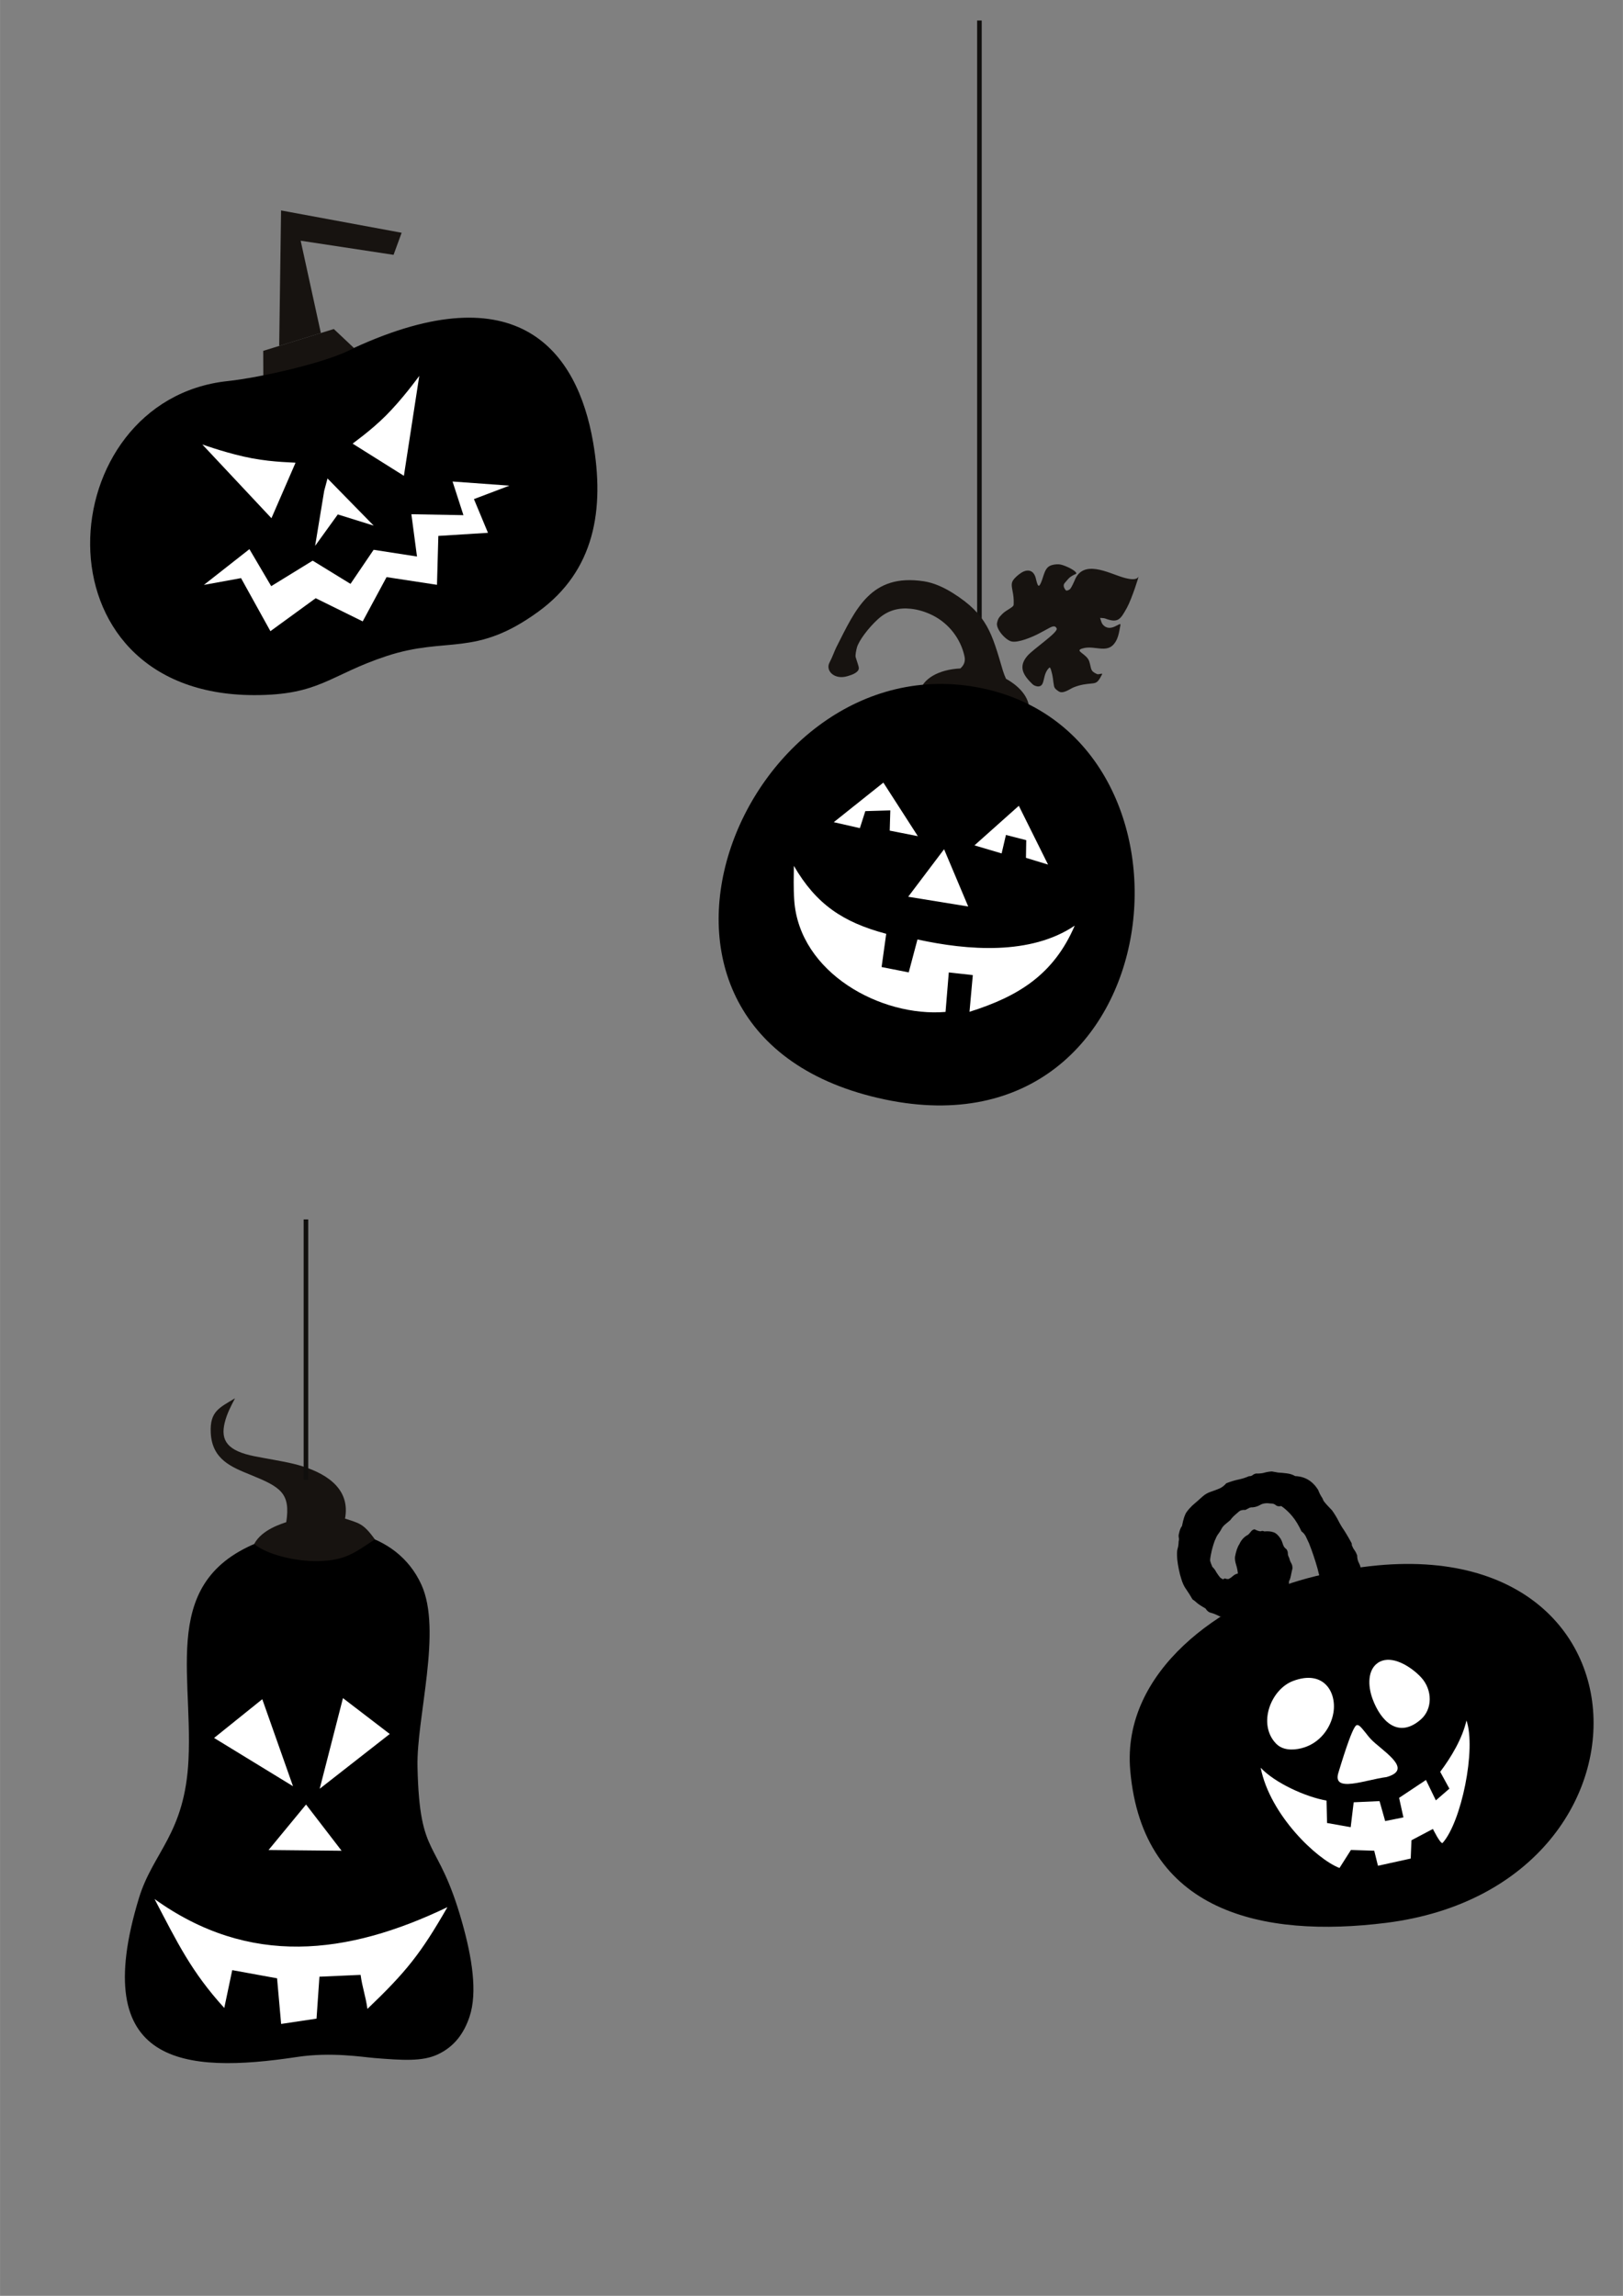 <?xml version="1.0" encoding="UTF-8"?>
<svg width="210mm" height="297mm" version="1.1" viewBox="0 0 744.09 1052.4" xmlns="http://www.w3.org/2000/svg">
<rect x="0" y="0" width="744.09" height="1052.4" fill="#808080" stroke="none"/>
<g>
<path d="m447.99 332.98h2.1v-323.57h-2.1v323.57z" fill="#100f0d"/>
<path d="m484.46 288.08c-0.459-0.897-1.054-1.476-3.303-0.27-2.254 1.208-3.176 1.752-5.183 2.784-2.725 1.401-9.06 4.129-12.166 3.466-2.822-0.604-7.414-5.859-6.664-8.648 0.439-1.625 0.537-2.125 2.421-4.009 1.884-1.886 5.084-3.001 5.157-4.139 0.074-1.136 0.07-3.02-0.225-4.834-0.555-3.391-1.149-4.81 0.074-6.574 0.603-0.876 2.031-2.246 3.553-3.234 2.964-1.923 5.761-1.337 6.734 2.357 0.365 1.394 0.951 4.574 1.83 3.205 1.744-2.717 1.785-7.324 4.591-8.754 1.251-0.635 2.815-0.811 4.161-0.755 0.996 0.037 2.711 0.629 4.295 1.374 2.491 1.173 4.67 2.735 3.266 3.174-0.71 0.223-1.949 1.006-2.527 1.46-0.574 0.454-1.744 1.89-2.067 2.261-0.32 0.372-0.771 0.738-0.718 1.655 0.052 0.916 0.87 2.078 1.214 2.119 0.34 0.041 1.334-0.211 1.867-0.904 0.529-0.694 1.637-3.009 1.843-3.559 3.849-10.138 15.465-3.591 22.284-1.562 3.155 0.938 6.13 1.317 7.004-0.264 0.555-1.009-3.031 10.229-5.268 14.224-2.946 5.265-3.953 7.147-10.041 4.836-0.468-0.179-2.244-0.226-2.244-0.226 0.517 1.478 0.672 2.288 1.141 2.877 3.527 4.446 8.562-1.689 8.194 0.4-0.534 3.01-0.895 4.893-1.564 6.376-3.595 7.938-9.889 2.366-16.069 4.405-3.507 1.157 2.257 2.37 3.357 5.905 1.086 3.501 0.328 4.339 3.585 5.785 0.703 0.312 2.651-0.616 2.303 0.069-2.659 5.229-2.884 3.699-8.6 4.71-1.551 0.276-3.078 0.731-4.535 1.326-1.541 0.626-4.759 3.124-6.707 1.844-0.645-0.424-1.966-1.196-2.208-2.451-0.624-3.276-0.251-3.562-1.387-7.43 0 0-0.369-1.395-0.784-1.015-3.336 3.075-1.686 8.351-4.886 8.584-1.026 0.076-2.175-0.399-2.824-1.024-4.066-3.929-6.754-7.857-2.326-12.988 2.725-3.159 14.296-10.845 13.421-12.559" fill="#171310" fill-rule="evenodd"/>
<path d="m423.6 266.47c4.374 0.671 8.945 2.679 13.192 5.348 15.936 10.016 17.919 18.435 22.985 35.546 0.399 1.34 0.902 2.579 1.445 3.804 7.192 3.962 11.481 9.826 10.455 15.481-1.506 8.32-13.944 13.034-27.775 10.528-13.831-2.504-23.828-11.281-22.321-19.601 1.17-6.436 8.871-10.712 18.706-11.16 0.3-0.264 0.599-0.573 0.89-0.935 0.956-1.186 1.425-2.664 1.018-4.575-1.715-8.068-7.16-15.058-14.462-18.768-3.304-1.679-6.857-2.743-10.201-3.087-5.31-0.545-10.394 0.539-15.095 4.844-4.481 4.098-8.715 9.88-9.553 12.876-0.333 1.179-0.809 3.564-0.604 4.414 0.107 0.446 0.554 1.74 0.931 2.942 0.644 2.035 1.059 2.973-1.059 4.364-1.075 0.708-2.445 1.106-3.511 1.436-6.147 1.894-10.311-2.521-8.33-6.221 1.251-2.34 2.31-5.406 3.069-6.904 8.912-17.575 15.806-34.072 40.22-30.331" fill="#171310" fill-rule="evenodd"/>
<path d="m449.64 315.37c109.42 22.101 89.168 216.54-43.884 188.64-139.3-29.218-65.536-210.74 43.884-188.64" fill-rule="evenodd"/>
<path d="m382.25 376.89 22.744-18.141 15.806 24.549-12.896-2.541 0.279-9.28-11.465 0.344-2.495 7.796-11.972-2.726" fill="#fff" fill-rule="evenodd"/>
<path d="m446.76 387.52 20.34-18.146 13.396 26.949-10.122-3.091 0.128-8.098-9.31-2.388-1.978 8.463-12.454-3.689" fill="#fff" fill-rule="evenodd"/>
<path d="m432.83 389.29-16.45 21.778 27.52 4.473-11.07-26.25" fill="#fff" fill-rule="evenodd"/>
<path d="m420.63 430.65-4.009 15.098-12.438-2.462 2.118-15.23c-19.986-5.32-32.132-13.605-42.341-31.149-0.037 4.344-0.23 10.145 0.18 15.876 2.368 33.184 39.736 53.545 69.36 51.08l1.494-18.104 11.009 1.226-1.518 16.826c22.506-7.098 38.615-17.096 48.245-39.499-20.191 13.619-48.976 11.404-72.101 6.338" fill="#fff" fill-rule="evenodd"/>
<path d="m193.17 726.38c9.651 21.106-2.264 60.83-1.77 83.471 0.953 43.385 9.188 31.546 20.4 71.164 4.594 16.235 7.209 32.233 3.446 43.474-2.449 7.314-6.764 13.676-14.682 17.311-6.99 3.211-15.764 2.665-28.932 1.596-5.237-0.422-19.816-2.845-35.374-0.492-51.871 7.845-95.974 4.062-72.586-72.779 6.47-21.246 21.097-29.47 22.737-63.53 2.098-43.479-14.411-86.686 40.707-102.56 24.018-6.918 54.571-2.768 66.054 22.346" fill-rule="evenodd"/>
<path d="m158.18 696.11c1.206-6.473-0.645-11.432-4.141-15.232-3.712-4.037-9.277-6.766-14.991-8.606-5.638-1.816-11.61-2.711-18.366-3.97-1.47-0.275-2.772-0.511-3.933-0.741-12.449-2.47-15.758-7.168-13.736-15.411 1.02-4.16 2.784-7.435 4.719-11.175-7.247 4.374-11.559 6.011-11.126 15.73 0.556 12.451 9.705 15.875 18.586 19.492 13.496 5.497 18.062 8.316 16.041 21.551-1.577 0.632-11.108 3.195-14.712 10.029 5.865 4.875 19.069 8.059 29.32 7.829 12.423-0.279 16.386-3.605 26.013-9.943-5.407-7.596-7.487-7.425-13.672-9.553" fill="#171310" fill-rule="evenodd"/>
<path d="m146.56 819.97 10.666-41.551 21.458 16.436-32.124 25.115" fill="#fff" fill-rule="evenodd"/>
<path d="m134.32 818.8-14.085-39.886-22.092 17.764 36.177 22.122" fill="#fff" fill-rule="evenodd"/>
<path d="m123.11 848.05 17.194-20.855 16.301 21.191-33.495-0.336" fill="#fff" fill-rule="evenodd"/>
<path d="m70.838 870.51c43.445 31.174 88.331 25.755 134.28 3.736-12.266 21.36-18.874 29.606-36.682 46.64-0.834-6.069-2.29-9.54-3.123-15.609-6.29 0.28-12.58 0.563-18.873 0.844-0.444 6.405-0.886 12.81-1.33 19.218-5.41 0.81-10.821 1.621-16.231 2.431-0.62-6.971-1.241-13.942-1.863-20.916-6.856-1.248-13.705-2.495-20.56-3.743-1.214 5.78-2.431 11.559-3.649 17.339-15.104-16.635-21.375-29.708-31.967-49.94" fill="#fff" fill-rule="evenodd"/>
<path d="m139.2 678.29h2.1v-119.31h-2.1v119.31z" fill="#100f0d"/>
<g fill-rule="evenodd">
<path d="m518.18 811.53c5.634 65.152 60.806 76.975 117.26 69.911 137.16-17.165 126.83-201.18-35.942-157.99-39.335 10.438-85.26 42.484-81.318 88.076"/>
<path d="m592.82 770.56c-10.194 3.849-16.298 19.704-7.894 28.602 2.97 3.143 7.525 3.284 11.781 2.219 8.342-2.087 13.464-9.268 14.628-16.276 1.564-9.414-4.449-19.854-18.515-14.545" fill="#fff"/>
<path d="m629.28 778.78c3.771 10.252 11.822 18.381 22.091 9.459 5.468-4.753 5.47-13.569 0.169-19.33-2.411-2.624-6.519-5.835-10.766-7.287-3.181-1.091-6.45-1.192-9.139 0.688-4.45 3.111-4.699 10.09-2.355 16.471" fill="#fff"/>
<path d="m635.64 814.62c11.082-3.105 1.779-9.604-5.096-15.482-3.016-2.579-3.703-4.07-6.091-6.817-1.135-1.309-1.903-1.756-2.539-1.474-2.104 0.932-7.353 18.77-8.28 21.711-3.02 9.582 12.554 3.229 22.006 2.062" fill="#fff"/>
<path d="m577.98 810.33c6.516 6.963 20.68 13.402 30.201 15.056l0.234 10.272 10.839 1.917 1.376-11.408 11.85-0.54 2.59 9.159 8.361-1.691-1.98-8.951 12.315-8.205 4.539 9.355 6.205-5.375-4.215-7.72c5.117-6.81 10.126-15.22 12.046-23.539 4.559 13.165-2.402 46.694-10.966 56.17-0.995 0.516-4.421-6.44-4.421-6.44l-9.84 5.19-0.334 8.377-15.018 3.309-1.715-6.896-10.681-0.341-5.247 8.256c-10.45-4.027-31.831-24.249-36.139-45.956" fill="#fff"/>
<path d="m543.86 728.58c0.983 1.413 1.959 2.966 2.877 4.576 0.623 0.379 1.275 0.89 1.911 1.499 0.594 0.57 1.986 1.482 4.051 2.671 0.666 1.109 1.541 1.806 2.567 2.009 1.035 0.25 2.433 0.838 4.181 1.722 1.784-0.369 3.146 0.045 4.109 1.184 0.931 1.149 2.151 1.772 3.59 1.844 0.14-0.029 0.271-0.1 0.355-0.211 0.124-0.117 0.921-0.144 2.357-0.071 0.831-0.031 1.663-0.251 2.393-0.77 0.767-0.527 1.468-0.855 2.166-1 0.242-0.234 0.559-0.3 1.011-0.209 0.458 0.09 1.419-0.384 2.916-1.43 0.6-0.446 1.228-0.762 1.857-0.892 0.594-0.122 1.515-0.96 2.772-2.464 0.346-0.44 0.781-0.806 1.27-1.093 0.524-0.292 1.629-1.123 3.334-2.58 0.59-0.491 0.996-0.991 1.169-1.581 0.169-0.589 0.306-1.17 0.485-1.715l1.215-2.419c0.412-0.824 0.59-1.738 0.509-2.829 0.314-0.434 0.621-1.236 0.874-2.489 0.226-1.2 0.47-2.311 0.715-3.24 0.064-0.935-0.1-1.732-0.51-2.48-0.436-0.694-0.75-1.506-0.921-2.348-0.461-0.828-0.688-1.565-0.666-2.171 0.011-0.647-0.185-1.255-0.61-1.905-0.814-0.57-1.363-1.289-1.633-2.246-0.261-0.917-0.626-1.81-1.083-2.594-1.021-1.59-2.14-2.605-3.274-2.971-1.141-0.411-2.555-0.535-4.232-0.374-0.492-0.268-0.976-0.306-1.411-0.124-0.47 0.189-1.472-0.066-3.055-0.848-0.699 0.145-1.214 0.482-1.613 1.025-0.398 0.544-0.816 0.999-1.301 1.468-1.814 0.929-3.161 2.361-4.027 4.34-0.868 1.285-1.524 3.223-2.001 5.859-0.07 1.076 0.098 2.243 0.512 3.54 0.404 1.256 0.677 2.585 0.831 4.03-0.804 0.165-1.536 0.501-2.216 1.103-0.644 0.594-1.312 1.055-1.94 1.37-0.56 0.116-1.042 0.075-1.446-0.117-0.372-0.201-0.818-0.062-1.301 0.406-0.215-0.324-0.435-0.51-0.733-0.54-0.299-0.033-1.077-0.979-2.31-2.895-0.25-0.5-0.526-0.951-0.816-1.309-0.304-0.398-0.594-0.752-0.946-1.05-0.564-1.312-0.895-2.215-1.006-2.748-0.109-0.53 0.147-2.106 0.731-4.765 0.245-0.927 0.484-1.9 0.8-2.841 0.307-0.989 0.581-1.782 0.901-2.355 0.375-1.001 0.8-1.781 1.319-2.442 0.484-0.654 0.901-1.294 1.219-1.867 0.48-1.022 1.121-1.8 1.836-2.41 0.749-0.615 1.521-1.281 2.368-1.964 0.449-0.646 1.125-1.434 2.107-2.328 0.59-0.492 1.242-1.041 1.886-1.636 0.677-0.601 1.649-0.846 2.946-0.745 0.662-0.323 1.184-0.614 1.647-0.849 0.454-0.278 1.014-0.393 1.749-0.36 1.111-0.091 2.281-0.424 3.487-1.133 1.202-0.713 2.837-0.909 4.905-0.598 0.868-0.041 1.58 0.228 2.197 0.745 0.583 0.527 1.442 0.627 2.527 0.403 1.83 1.285 3.5 2.834 5.003 4.646 1.55 1.849 2.945 4.194 4.246 6.971 0.81 0.573 1.484 1.356 1.972 2.316l1.498 3.199c1.521 3.84 2.779 7.643 3.844 11.392 0.608 2.23 1.235 4.916 1.891 8.104 0.667 3.231 1.353 6.001 2.165 8.37 0.072 0.221 0.221 0.519 0.326 0.77 2.86 0.496 3.772 0.417 9.415-0.949 3.428-0.378 6.869-1.337 9.602-3.129-0.043-0.365-0.03-0.845-9e-3 -1.235 0.028-0.559-0.141-1.032-0.53-1.505-0.497-1.881-0.931-3.639-1.27-5.277s-0.927-3.086-1.781-4.388c0.106-0.897-0.147-1.954-0.743-3.078-0.598-1.123-0.886-2.356-0.854-3.607-0.324-0.858-0.698-1.611-1.212-2.335-0.502-0.681-0.921-1.472-1.235-2.285-0.036-0.176-0.039-0.361-6e-3 -0.554 0.036-0.19-0.394-1.026-1.236-2.467-0.454-0.782-0.854-1.485-1.181-2.018-0.34-0.576-0.721-1.19-1.103-1.802-1.03-1.451-1.873-2.891-2.61-4.356-0.743-1.462-1.691-3.066-2.924-4.796l-2.051-2.163c-0.641-0.652-1.238-1.406-1.829-2.161-0.323-0.858-0.69-1.565-1.087-2.083-0.374-0.571-0.873-1.576-1.47-3.067-2.54-4-6.034-6.094-10.478-6.24-1.125-0.69-2.409-1.073-3.792-1.248-1.386-0.176-2.725-0.315-4.014-0.372-0.458-0.091-0.914-0.181-1.441-0.258-0.525-0.076-0.98-0.168-1.435-0.258-1.262 0.075-2.426 0.269-3.421 0.566-0.995 0.299-2.283 0.425-3.86 0.381-0.561 0.115-1.094 0.364-1.561 0.738-0.505 0.38-1.02 0.532-1.614 0.471-1.575 0.694-3.216 1.218-4.929 1.57-1.68 0.346-3.534 0.914-5.521 1.692-0.91 1.065-1.946 1.879-3.114 2.397-1.208 0.525-2.465 0.968-3.791 1.426-1.606 0.516-2.975 1.308-4.105 2.371-1.139 1.019-2.679 2.399-4.6 4.041-0.938 0.931-1.831 1.9-2.594 2.98-0.771 1.036-1.498 3.171-2.111 6.39-0.562 0.624-1.042 1.83-1.389 3.518-0.169 0.589-0.199 1.149-0.072 1.769 0.128 0.619 0.098 1.181-0.072 1.769-0.034 1.254-0.163 2.389-0.48 3.33-0.306 0.986-0.338 2.607-0.15 4.924 0.142 1.401 0.384 2.922 0.721 4.559 0.338 1.639 0.708 3.085 1.094 4.251 0.534 1.876 1.275 3.522 2.294 4.929"/>
</g>
<g transform="translate(-466.69 -250.52)" fill-rule="evenodd">
<path d="m587.41 424.71-0.049-13.354 32.358-10.016 9.226 8.689-8.66 6.942-32.875 7.739" fill="#171310"/>
<path d="m628.95 410.02c75.338-34.622 102.42 1.481 109.64 43.152 5.34 30.791 0.821 58.876-25.076 77.709-29.129 21.184-41.628 11.168-69.602 20.378-26.228 8.634-30.545 17.954-60.814 17.902-102.86-0.181-93.41-135.38-11.96-143.96 14.024-1.478 45.99-8.465 57.811-15.182"/>
<path d="m594.68 409.09 0.858-62.102 55.282 10.23-3.704 10.119-42.586-6.471 9.252 42.312-19.102 5.912" fill="#171310"/>
<path d="m628.38 453.9 23.472 14.732c2.349-15.265 4.702-30.531 7.05-45.795-0.92 1.206-7.696 10.579-15.294 18.181-7.209 7.219-15.282 12.708-15.229 12.881" fill="#fff"/>
<path d="m602.17 462.65-11.044 25.418c-10.564-11.268-21.128-22.538-31.689-33.802 1.44 0.472 12.326 4.379 22.891 6.36 10.025 1.883 19.788 1.854 19.841 2.025" fill="#fff"/>
<path d="m615.31 475.53-4.157 25.216 10.398-14.41 16.451 5.133-21.169-21.619-1.522 5.68" fill="#fff"/>
<path d="m581.03 502.25 9.99 16.966 19.014-11.691 17.344 10.642 10.601-15.621 19.879 3.08-2.57-19.386 23.865 0.432-4.986-15.422 26.064 1.889-16.265 6.169 6.436 15.45-22.756 1.423-0.621 22.412-23.112-3.53-10.942 20.301-21.556-10.629-20.759 15.112-13.47-24.319-17.032 3.111 20.879-16.39" fill="#fff"/>
</g>
</g>
</svg>
